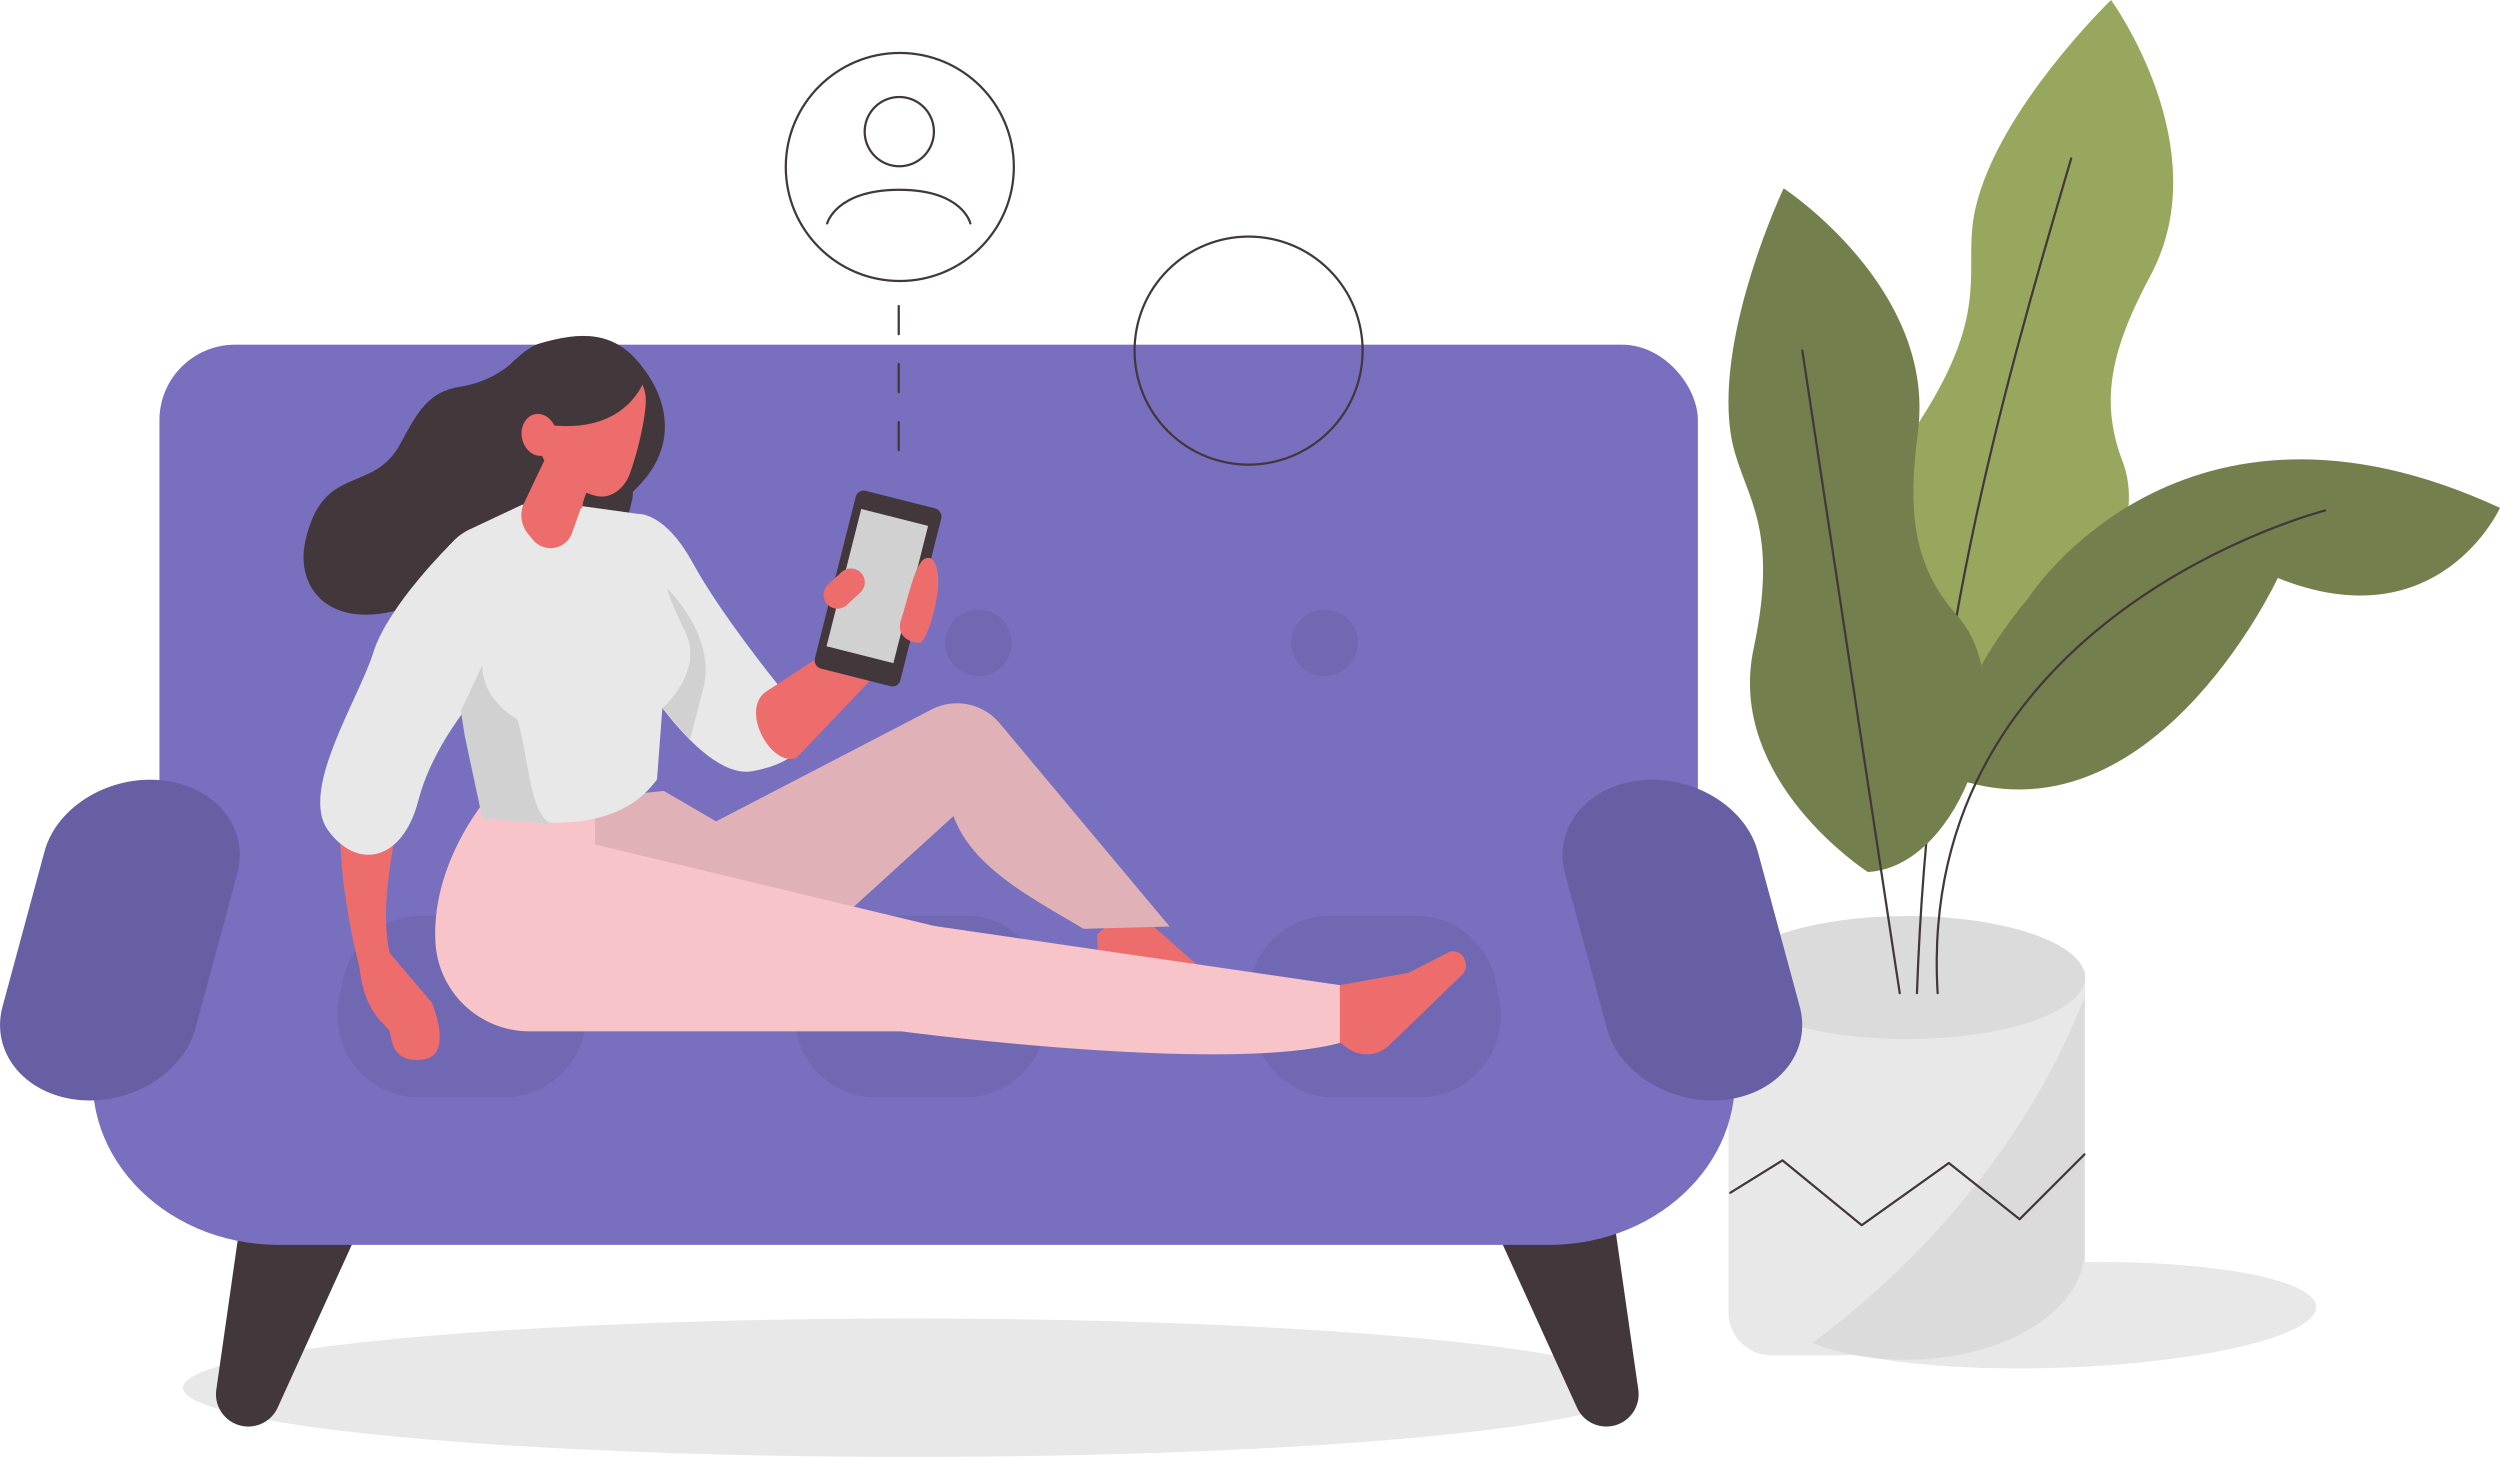 <svg xmlns="http://www.w3.org/2000/svg" id="Calque_1" data-name="Calque 1" viewBox="0 0 1686.66 982.95"><defs><style>.cls-1,.cls-14{fill:#e8e8e8;}.cls-2{fill:#dbdbdb;}.cls-3{fill:#97a85e;}.cls-4{fill:none;stroke:#42373b;stroke-linecap:round;stroke-linejoin:round;stroke-width:1.51px;}.cls-5{fill:#73804d;}.cls-13,.cls-6{fill:#42373b;}.cls-7{fill:#796fbf;}.cls-8{fill:#7168b3;}.cls-9{fill:#675fa3;}.cls-10,.cls-17{fill:#ed6c6c;}.cls-10,.cls-11,.cls-12,.cls-13,.cls-14,.cls-15{fill-rule:evenodd;}.cls-11{fill:#e0b2b7;}.cls-12{fill:#f7c4c9;}.cls-15,.cls-16{fill:#d1d1d1;}</style></defs><ellipse class="cls-1" cx="1505.52" cy="935.85" rx="174.62" ry="35.51" transform="translate(-146.95 0.81) rotate(-1.86)"></ellipse><path class="cls-1" d="M1166.14,655h240.58a0,0,0,0,1,0,0V885.42a28.94,28.94,0,0,1-28.94,28.94H1195.08a28.94,28.94,0,0,1-28.94-28.94V655A0,0,0,0,1,1166.14,655Z"></path><path class="cls-2" d="M1523.65,891.86V721.25c-48.34,125.31-145.28,205.37-183.85,233.44,18.46,7.1,40.19,11.27,63.56,11.27h0C1469.79,966,1523.65,932.79,1523.65,891.86Z" transform="translate(-117.34 -48.59)"></path><ellipse class="cls-2" cx="1286.43" cy="659.54" rx="120.29" ry="41.51"></ellipse><path class="cls-3" d="M1431.81,500.17s-68-91.58-18.76-168.3,27.62-101.76,37.09-142.89c15.44-67,91.43-140.39,91.43-140.39s72.67,99.67,26.72,185.71c-25.27,47.31-35.22,83.15-19,125.36C1573.55,422.51,1491.58,519.43,1431.81,500.17Z" transform="translate(-117.34 -48.59)"></path><path class="cls-4" d="M1514.71,155.48c-50.5,171.17-96,334.2-104.07,563.14" transform="translate(-117.34 -48.59)"></path><path class="cls-5" d="M1486.09,451.62S1588.41,291.4,1804,391.25c0,0-41.3,90.86-149.92,47.31,0,0-89.13,191.77-229.51,130.64C1436.76,533.66,1446.62,499.14,1486.09,451.62Z" transform="translate(-117.34 -48.59)"></path><path class="cls-4" d="M1686,393s-276.76,70.51-261.4,325.6" transform="translate(-117.34 -48.59)"></path><path class="cls-5" d="M1377.47,636.89s-96-61.66-77-150.83-10.09-105-15.76-146.78c-9.23-68.16,36-163.64,36-163.64s103.18,67.59,90.58,164.32c-6.93,53.17-3.58,90.22,26.54,124C1482.65,514.18,1440.18,633.8,1377.47,636.89Z" transform="translate(-117.34 -48.59)"></path><path class="cls-4" d="M1404.62,749.63" transform="translate(-117.34 -48.59)"></path><line class="cls-4" x1="1215.96" y1="236.54" x2="1281.68" y2="670.04"></line><ellipse class="cls-1" cx="614.48" cy="936.25" rx="491.04" ry="46.7"></ellipse><path class="cls-6" d="M279.22,1010.28h0a21.77,21.77,0,0,1-15.94-24.12l17-118.81,74.88,20-50.54,111A21.77,21.77,0,0,1,279.22,1010.28Z" transform="translate(-117.34 -48.59)"></path><path class="cls-6" d="M1206.7,1010.28h0a21.76,21.76,0,0,0,15.94-24.12l-17-118.81-74.88,20,50.54,111A21.76,21.76,0,0,0,1206.7,1010.28Z" transform="translate(-117.34 -48.59)"></path><rect class="cls-7" x="107.56" y="232.55" width="1037.94" height="466.44" rx="51.01"></rect><path class="cls-7" d="M1162.27,888.47H305.42c-80,0-139.54-65.24-122.68-134.36l41.59-170.52H1255.68l30.65,177.14C1298,827.92,1239.15,888.47,1162.27,888.47Z" transform="translate(-117.34 -48.59)"></path><path class="cls-8" d="M457.46,789h-57.4A55.14,55.14,0,0,1,346,723.13l2.47-12.41a55.15,55.15,0,0,1,54.08-44.37h57.4A55.14,55.14,0,0,1,514,732.24l-2.47,12.41A55.13,55.13,0,0,1,457.46,789Z" transform="translate(-117.34 -48.59)"></path><path class="cls-8" d="M1017.34,789h57.41a55.13,55.13,0,0,0,54.07-65.89l-2.46-12.41a55.15,55.15,0,0,0-54.08-44.37h-57.4a55.14,55.14,0,0,0-54.08,65.89l2.47,12.41A55.13,55.13,0,0,0,1017.34,789Z" transform="translate(-117.34 -48.59)"></path><path class="cls-8" d="M708.57,789h59.55a55.13,55.13,0,0,0,55.13-54.41l.16-12.41a55.13,55.13,0,0,0-55.13-55.85H708.73a55.13,55.13,0,0,0-55.13,54.41l-.16,12.41A55.13,55.13,0,0,0,708.57,789Z" transform="translate(-117.34 -48.59)"></path><path class="cls-9" d="M169.08,790.53h0c-35.78-4.15-58.29-32.48-50-63L147.38,623c8.26-30.48,44.28-52,80.05-47.87h0c35.77,4.15,58.29,32.48,50,62.95L249.13,742.65C240.87,773.13,204.85,794.67,169.08,790.53Z" transform="translate(-117.34 -48.59)"></path><path class="cls-9" d="M1281.53,790.53h0c35.78-4.15,58.29-32.48,50-63L1303.23,623c-8.26-30.48-44.28-52-80-47.87h0c-35.77,4.15-58.29,32.48-50,62.95l28.33,104.59C1209.74,773.13,1245.76,794.67,1281.53,790.53Z" transform="translate(-117.34 -48.59)"></path><path class="cls-10" d="M857.42,679.25l.93,18.84a21.77,21.77,0,0,0,18.88,20.5l67.95,9a8.32,8.32,0,0,0,8-3.58l.87-1.28A8.32,8.32,0,0,0,952,711.31l-28.16-12.79-35.48-31.23C877.64,664.89,867.81,668.92,857.42,679.25Z" transform="translate(-117.34 -48.59)"></path><path class="cls-11" d="M565.12,582.18l35.34,20.56,145.28-75.43a37.47,37.47,0,0,1,46,9.21L906.44,673.69l-58.05,1.53c-36.32-21.54-75.3-41.65-87.74-76.06l-76.21,69.31-171.5-15.62,5.68-65.78Z" transform="translate(-117.34 -48.59)"></path><path class="cls-10" d="M1011.42,744.86l15.35,11a21.78,21.78,0,0,0,27.8-2.05l49.29-47.63a8.32,8.32,0,0,0,2.16-8.49l-.46-1.47a8.33,8.33,0,0,0-10.25-5.5l-27.52,14.11-46.52,8.39C1012.74,720.09,1009.79,730.29,1011.42,744.86Z" transform="translate(-117.34 -48.59)"></path><path class="cls-12" d="M446.21,586.77s-38.14,43.61-35.08,97.73a63.57,63.57,0,0,0,63.5,59.9H725.31s217.72,28.87,296,7.81v-39L747.83,673.34l-229-55V586.77Z" transform="translate(-117.34 -48.59)"></path><path class="cls-10" d="M385.22,572.91c8.33,22.42-17,77.42-3.3,126l-21.36,4.65s-28-97.91-4.22-154.3C365.07,560.44,374.49,569.1,385.22,572.91Z" transform="translate(-117.34 -48.59)"></path><path class="cls-13" d="M551.87,297.93s34.72,40.37-5,79.95-36.35.21-36.35.21S521,307.12,551.87,297.93Z" transform="translate(-117.34 -48.59)"></path><path class="cls-13" d="M464.5,291.74s-13.11,14.21-37,17.84c-21.1,3.2-28.54,17-40.11,38.47-18.52,34.35-52.18,12.55-64,65.42-7.25,32.41,17.15,63.8,73.72,43.29S518,496.66,543.57,386.87c9.06-38.81-57-63.55-57-63.55Z" transform="translate(-117.34 -48.59)"></path><path class="cls-14" d="M547.93,395.31l-48.68-6.74-29.75.57-35.11,16.52a38.09,38.09,0,0,0-20,46.34L440,530.21l4.25,69c48.76,8.09,92.55,8,116.36-24.83l5.8-77.72Z" transform="translate(-117.34 -48.59)"></path><path class="cls-10" d="M518.67,364.77s-8.41,23.74-15.38,43.39a15.39,15.39,0,0,1-26.42,4.6l-3.33-4.08A19.71,19.71,0,0,1,471,387.75c8.41-17.62,23.71-49.73,23.71-49.73l23.95,26.75Z" transform="translate(-117.34 -48.59)"></path><path class="cls-10" d="M512.58,375.46s-17.16-.06-24.59-6.91c0,0,7.53,20.27,22,23.1Z" transform="translate(-117.34 -48.59)"></path><path class="cls-10" d="M485.73,308.31a17.34,17.34,0,0,1,19.73-14.56l33,5c9.47,1.43,14.51,10.15,14.56,19.73.07,11.3-5.09,34-10.84,49.94-3.24,9-11.88,16.47-21.35,15-10.1-1.53-38.94-15.72-39.14-34.23-.16-14.1,2-26.95,4.08-40.89Z" transform="translate(-117.34 -48.59)"></path><path class="cls-13" d="M441.91,319.63s22-34.33,39.88-39.43c25.76-7.36,52.09-10.75,71.95,20.48,0,0-13,55.42-96,27.57Z" transform="translate(-117.34 -48.59)"></path><path class="cls-10" d="M469.53,344.34c1.56,7.71,8,12.92,14.38,11.63s10.3-8.58,8.74-16.3-8-12.92-14.37-11.63S468,336.62,469.53,344.34Z" transform="translate(-117.34 -48.59)"></path><path class="cls-14" d="M547.93,395.31s18-1.46,36.76,33S641.76,510,641.76,510s49.83,46.29-16.6,58.85c-39,7.38-91.54-89.27-91.54-89.27l-12.79-34.08Z" transform="translate(-117.34 -48.59)"></path><path class="cls-10" d="M654.78,559.83l73.3-77.07L713.54,463.3l-78.37,51.21C615.4,526.39,637.56,566.83,654.78,559.83Z" transform="translate(-117.34 -48.59)"></path><path class="cls-10" d="M377.89,688.78,408.65,725s15.44,35.76-5.9,38.39S381.82,750,380.28,744.72s-16.86-10.34-20.44-43.63Z" transform="translate(-117.34 -48.59)"></path><path class="cls-14" d="M422,415s-42.85,41.92-52.76,73.7S319,581.85,338.71,608.84s50.23,21.06,60.91-20.26S444,511.85,444,511.85Z" transform="translate(-117.34 -48.59)"></path><path class="cls-15" d="M564.24,526.3s28.21-24.59,15.61-50.8-12.27-29.83-12.27-29.83,33.35,32.17,24.29,67.11l-9.07,34.94Z" transform="translate(-117.34 -48.59)"></path><path class="cls-15" d="M428.25,528.17l14.44-30.68c.44,14.39,7.76,26.71,23.64,36.45,7.57,23.15,8.06,65.36,23.61,70.65l-47.16-4-11.79-55Z" transform="translate(-117.34 -48.59)"></path><rect class="cls-6" x="679.93" y="383.85" width="59.52" height="123.65" rx="5.43" transform="translate(13.71 -209.1) rotate(14.2)"></rect><rect class="cls-16" x="685.93" y="396.27" width="46.53" height="95.53" transform="translate(13.29 -209.03) rotate(14.2)"></rect><path class="cls-17" d="M742.37,425.22s5.78-2.91,7.75,10.72-7.14,46.33-12.54,46.34-16.32-3.89-12.3-15.58S735,425.8,742.37,425.22Z" transform="translate(-117.34 -48.59)"></path><path class="cls-10" d="M675.47,456.24h0A9.39,9.39,0,0,1,676,443l9.07-8.4a9.39,9.39,0,0,1,13.23.5h0a9.39,9.39,0,0,1-.51,13.23l-9.07,8.4A9.39,9.39,0,0,1,675.47,456.24Z" transform="translate(-117.34 -48.59)"></path><circle class="cls-8" cx="893.65" cy="433.7" r="22.45"></circle><circle class="cls-8" cx="660.16" cy="433.7" r="22.45"></circle><polyline class="cls-4" points="1167.35 804.72 1202.59 782.86 1256.03 826.6 1314.8 784.65 1362.55 822.57 1406.31 778.81"></polyline><circle class="cls-4" cx="607.07" cy="112.65" r="76.93"></circle><circle class="cls-4" cx="959.72" cy="285.13" r="76.93" transform="translate(-37.86 713.55) rotate(-45)"></circle><path class="cls-4" d="M747.42,137.4a23.35,23.35,0,1,1-23.35-23.35A23.35,23.35,0,0,1,747.42,137.4Z" transform="translate(-117.34 -48.59)"></path><path class="cls-4" d="M675.4,199.32s5.8-22.68,48.67-22.68S772,199.32,772,199.32" transform="translate(-117.34 -48.59)"></path><line class="cls-4" x1="606.34" y1="206.48" x2="606.34" y2="225.48"></line><line class="cls-4" x1="606.34" y1="245.6" x2="606.34" y2="264.6"></line><line class="cls-4" x1="606.34" y1="284.71" x2="606.34" y2="303.71"></line></svg>